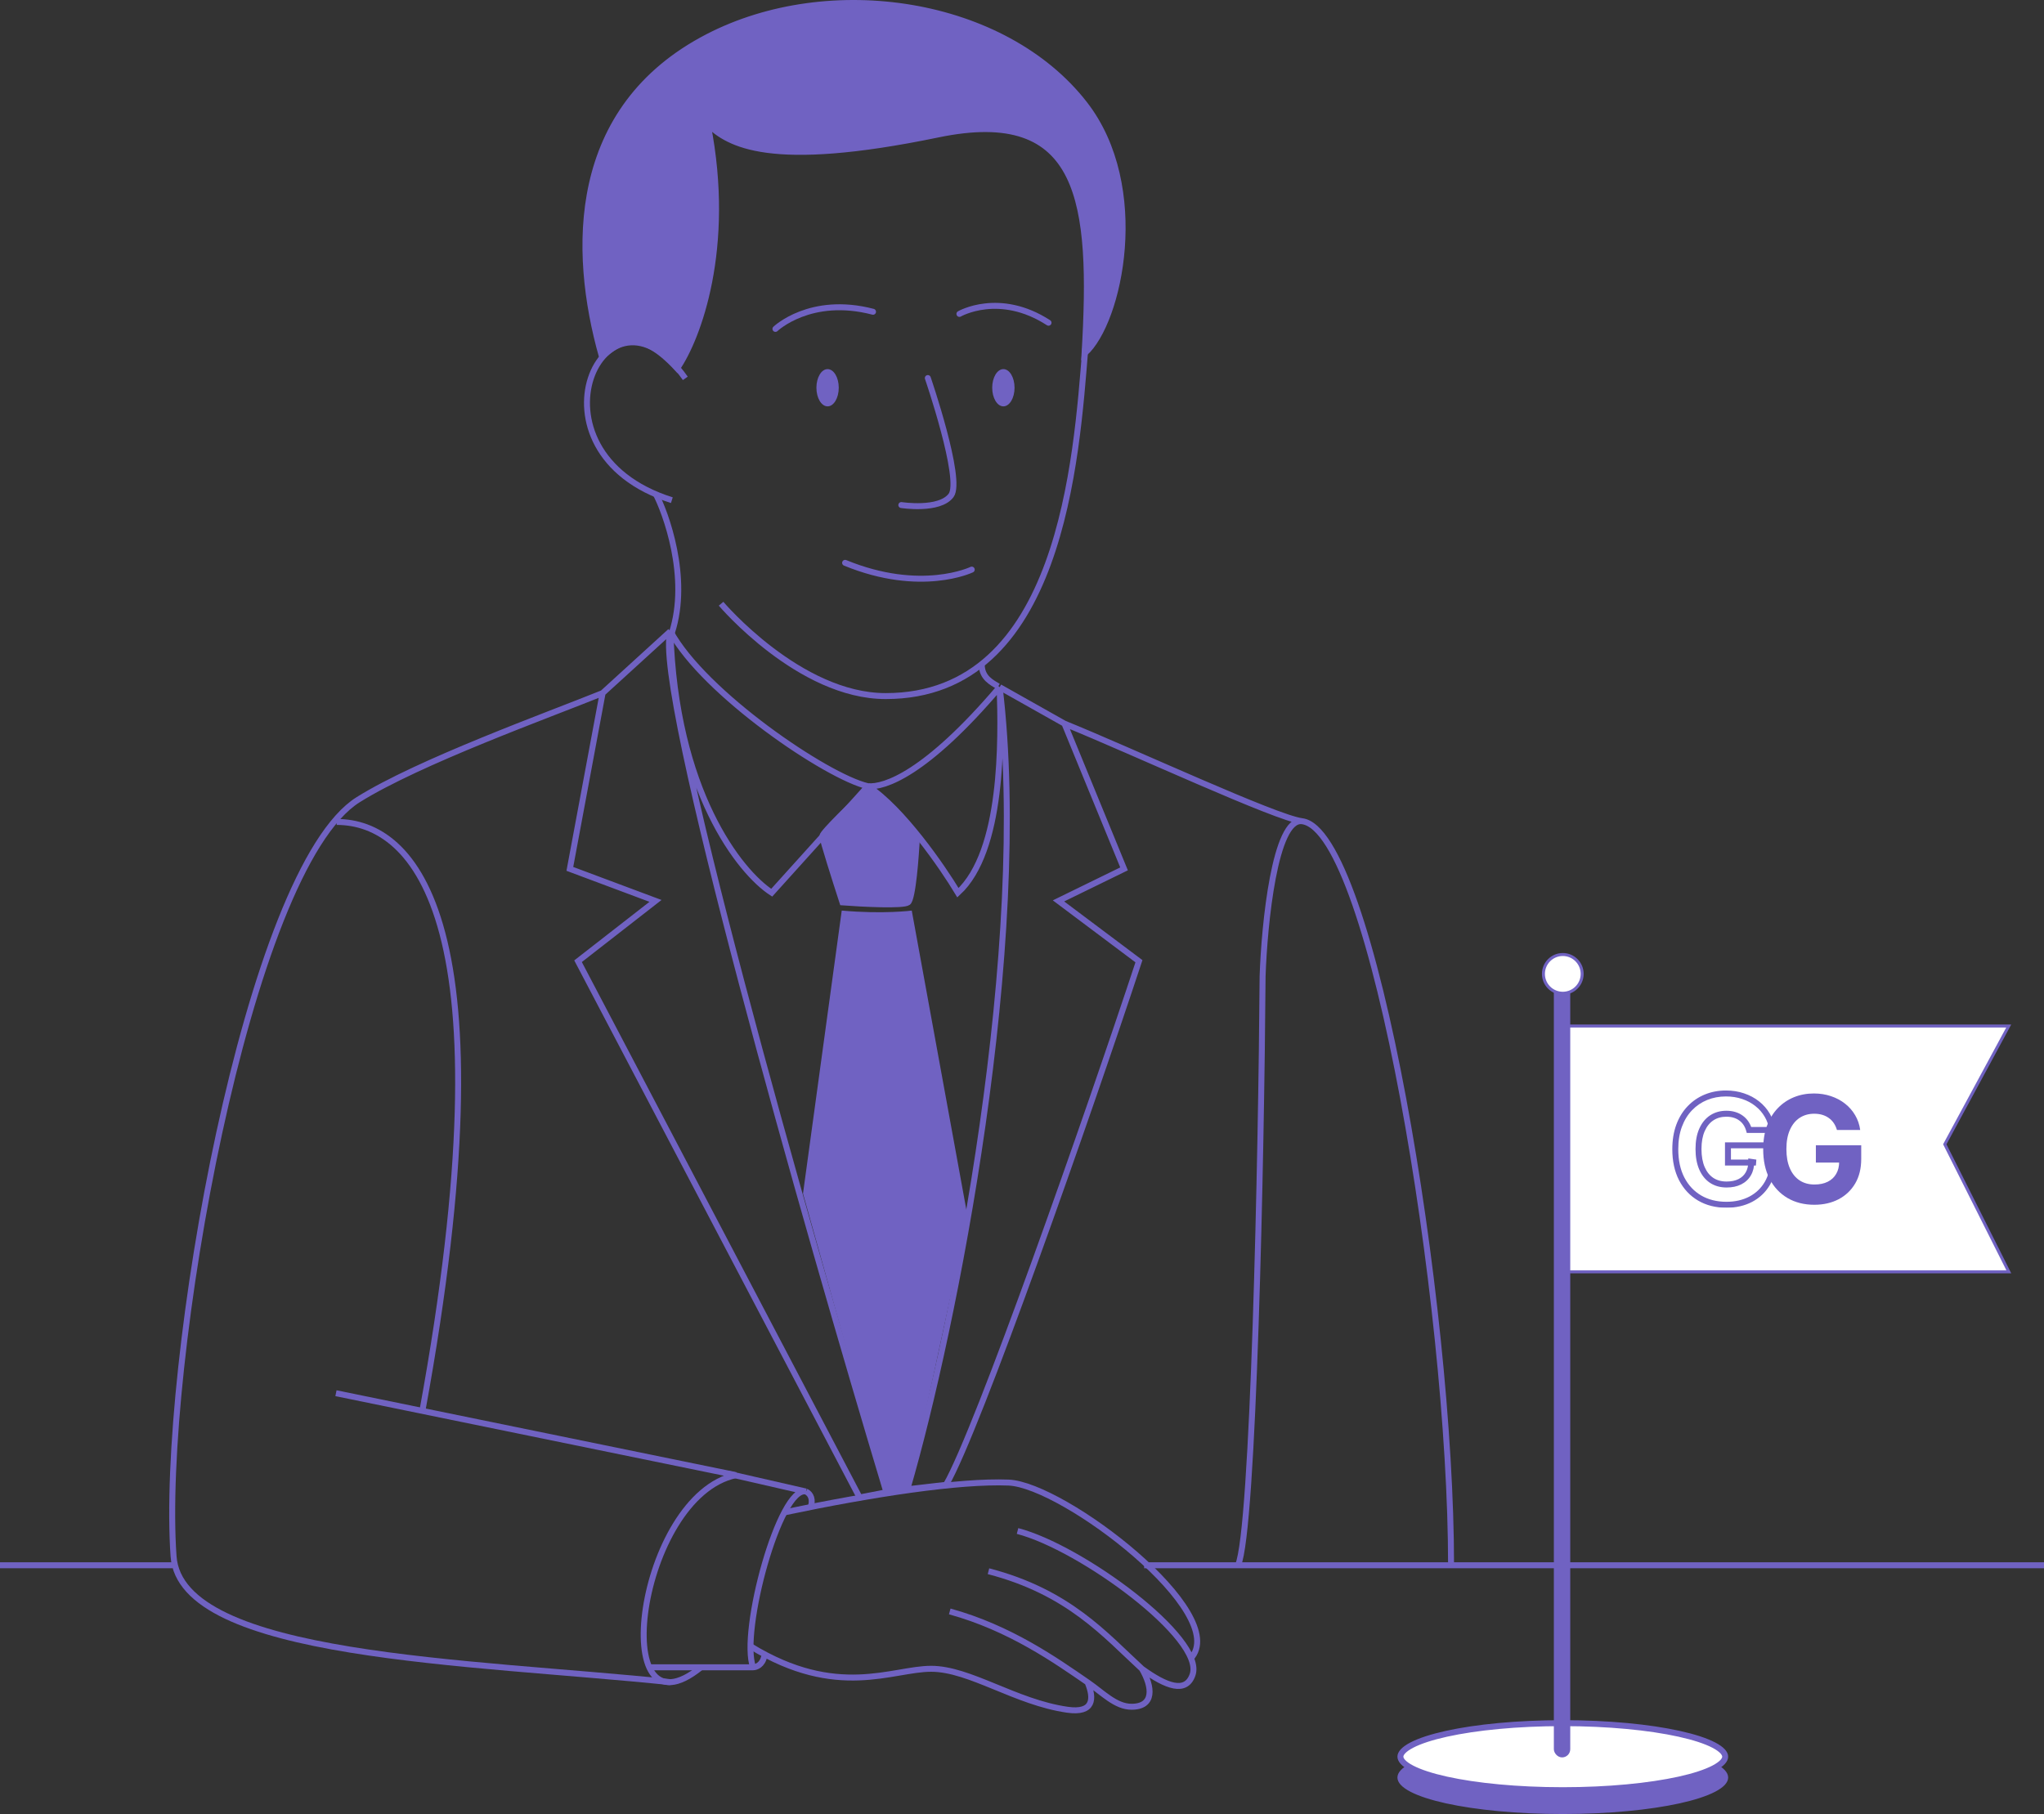 <?xml version="1.0" encoding="UTF-8"?> <svg xmlns="http://www.w3.org/2000/svg" width="1372" height="1218" viewBox="0 0 1372 1218" fill="none"><rect x="0" y="0" width="1372" height="1218" fill="#333333" stroke="none"/><path d="M1049 1170.8C1079.55 1170.8 1107.15 1173.53 1127.06 1177.93C1137.03 1180.13 1144.96 1182.72 1150.35 1185.53C1153.05 1186.94 1155.01 1188.35 1156.28 1189.72C1157.53 1191.07 1158 1192.26 1158 1193.3C1158 1194.33 1157.53 1195.52 1156.28 1196.88C1155.01 1198.24 1153.05 1199.65 1150.35 1201.06C1144.96 1203.87 1137.03 1206.47 1127.06 1208.67C1107.15 1213.06 1079.55 1215.8 1049 1215.8C1018.45 1215.8 990.85 1213.06 970.942 1208.67C960.972 1206.47 953.04 1203.87 947.648 1201.06C944.951 1199.65 942.987 1198.24 941.722 1196.88C940.466 1195.52 940 1194.33 940 1193.3C940 1192.26 940.466 1191.07 941.722 1189.72C942.987 1188.35 944.951 1186.94 947.648 1185.53C953.04 1182.72 960.972 1180.13 970.942 1177.93C990.85 1173.53 1018.45 1170.8 1049 1170.8Z" fill="#7062C2" stroke="#7062C2" stroke-width="4"></path><path d="M1049 1156.8C1079.55 1156.8 1107.15 1159.53 1127.06 1163.93C1137.03 1166.13 1144.96 1168.72 1150.35 1171.53C1153.05 1172.94 1155.01 1174.35 1156.28 1175.72C1157.53 1177.07 1158 1178.26 1158 1179.3C1158 1180.33 1157.53 1181.52 1156.28 1182.88C1155.01 1184.24 1153.05 1185.65 1150.35 1187.06C1144.96 1189.87 1137.03 1192.47 1127.06 1194.67C1107.15 1199.06 1079.55 1201.8 1049 1201.8C1018.45 1201.8 990.85 1199.06 970.942 1194.67C960.972 1192.47 953.04 1189.87 947.648 1187.06C944.951 1185.65 942.987 1184.24 941.722 1182.88C940.466 1181.52 940 1180.33 940 1179.3C940 1178.26 940.466 1177.07 941.722 1175.72C942.987 1174.35 944.951 1172.94 947.648 1171.53C953.04 1168.72 960.972 1166.13 970.942 1163.93C990.85 1159.53 1018.45 1156.8 1049 1156.8Z" fill="white" stroke="#7062C2" stroke-width="4"></path><path d="M612 611.297C612 611.297 593 613.797 565 611.297L539 801.297L595 1001.3C599 1001.3 607.5 1000.5 609.5 997.297C611.5 994.097 637 875.631 649.5 816.797L612 611.297Z" fill="#7062C2"></path><path d="M435.5 1119.3C456.5 1119.3 499.9 1119.3 505.5 1119.3M505.5 1119.3C496.667 1095.46 523.5 997.297 541 1001.3M505.5 1119.3C507.5 1119.3 511.8 1117.8 513 1111.8M541 1001.3L488.5 989.297M541 1001.3C544.333 1002.96 546 1006.8 544 1012.3" stroke="#7062C2" stroke-width="4"></path><path d="M225.5 935.297L494 990.297C428 1004.3 406.5 1171.3 470.5 1119.3" stroke="#7062C2" stroke-width="4"></path><path d="M226 551.797C278.5 551.797 343.5 619.297 283.5 947.297" stroke="#7062C2" stroke-width="4"></path><path d="M520.5 220.797C520.5 220.797 544 198.297 586 209.297" stroke="#7062C2" stroke-width="4" stroke-linecap="round"></path><path d="M652.26 382.393C652.26 382.393 618.316 398.81 567.267 377.85" stroke="#7062C2" stroke-width="4" stroke-linecap="round"></path><path d="M644 210.735C644 210.735 670.733 195.259 703.806 216.656" stroke="#7062C2" stroke-width="4" stroke-linecap="round"></path><path d="M670 460.797C666 458.297 659 455.097 659 446.297" stroke="#7062C2" stroke-width="4"></path><path d="M728.501 233.797C722.501 307.797 712.5 467.297 594.5 467.297C536.5 467.297 484 405.297 484 405.297" stroke="#7062C2" stroke-width="4"></path><path d="M450 423.797C472.5 465.297 554.9 521.397 582.5 527.797M450 423.797C453.2 530.997 496.666 585.464 518 599.297L582.5 527.797M450 423.797L404.5 465.297M450 423.797C438 460.997 541.666 824.631 595 1001.8L577 1005.3L388 645.297L440 604.797L382.5 583.297L404.5 465.297M582.5 527.797C593.5 528.797 621.4 519.697 671 461.297M582.5 527.797C605.7 542.997 632.5 581.797 643 599.297C673.4 571.297 672.166 496.797 671 461.297M404.5 465.297C367.833 480.131 281.472 511.223 240.5 536.797C166 583.297 107.499 917.297 116.5 1044.8C121.328 1113.18 316.5 1115.3 450 1129.3M671 461.297L714.5 485.797M671 461.297C691.8 634.097 640.333 892.464 609 999.797L635 996.797C656 960.797 730.333 748.797 764.5 645.297L710.5 604.797L754.5 583.297L714.5 485.797M714.5 485.797C760.833 504.631 856.23 549.053 874 551.297M874 551.297C921.5 557.297 974 874.297 974 1050.8M874 551.297C855.745 548.991 848.667 620.631 847.5 655.297C846.667 775.297 841.4 1027.2 831 1050.8" stroke="#7062C2" stroke-width="4"></path><path d="M440 331.297C446.667 343.797 463 387.797 451 424.797" stroke="#7062C2" stroke-width="4"></path><path d="M629.501 90.298C516.001 113.798 489.167 96.631 475 83.298C491.401 166.898 468.166 227.465 454.499 247.298C428.5 219.298 415.999 229.464 403.999 239.298C383.999 168.298 382.536 72.72 475 24.797C557.001 -17.702 674 0.298 728 69.798C771.2 125.398 751.501 216.298 728 237.298C733.999 135.298 726.813 70.149 629.501 90.298Z" fill="#7062C2" stroke="#7062C2" stroke-width="4"></path><path d="M460 254.005C406.286 177.726 347.552 303.172 450.965 335.797" stroke="#7062C2" stroke-width="4"></path><path d="M622.788 253.797C622.788 253.797 646.216 322.1 638.406 332.57C630.597 343.04 605 339.052 605 339.052" stroke="#7062C2" stroke-width="4" stroke-linecap="round"></path><ellipse cx="555.5" cy="260.297" rx="7.5" ry="12.5" fill="#7062C2"></ellipse><ellipse cx="673.5" cy="260.297" rx="7.5" ry="12.5" fill="#7062C2"></ellipse><path d="M526.5 1015.3C586 1002.8 644.027 993.96 677 995.297C714 996.798 826.82 1083.3 799.32 1113.3M683 1027.8C725.5 1038.8 808.9 1099.89 800.5 1124.29C796.12 1137.02 782.975 1132.25 766.5 1120.3M663.5 1054.8C717.5 1068.8 742 1097.8 766.5 1120.3M766.5 1120.3C773.667 1132.47 775 1145.79 759.5 1145.79C748.847 1145.79 740.103 1136.31 730 1129.37M637.5 1081.8C678.069 1092.95 708.908 1114.88 730 1129.37M730 1129.37C734.667 1140.51 734 1150.3 716.5 1147.8C681.596 1142.8 651 1120.3 625 1120.3C599 1120.3 562 1140.8 504 1105.3" stroke="#7062C2" stroke-width="4"></path><path d="M609.5 605.797C612.7 603.397 614.833 575.131 615.5 561.297L583.5 528.797C573 538.631 552 558.897 552 561.297C552 563.697 561 591.964 565.5 605.797C578.833 606.797 606.3 608.197 609.5 605.797Z" fill="#7062C2" stroke="#7062C2" stroke-width="4"></path><path d="M768 1050.8H1372" stroke="#7062C2" stroke-width="4"></path><path d="M0 1050.8H116" stroke="#7062C2" stroke-width="4"></path><path d="M1348.32 688.797L1305.66 767.729L1305.41 768.188L1305.64 768.654L1348.38 853.797H1050V688.797H1348.32Z" fill="white" stroke="#7062C2" stroke-width="2"></path><rect x="1043.5" y="660.297" width="10" height="519" rx="5" fill="#7062C2" stroke="#7062C2"></rect><mask id="path-25-outside-1_814_331" maskUnits="userSpaceOnUse" x="1122" y="731.797" width="71" height="79" fill="black"><rect fill="white" x="1122" y="731.797" width="71" height="79"></rect><path d="M1174.01 758.579C1173.51 756.85 1172.81 755.323 1171.91 753.998C1171.01 752.648 1169.91 751.512 1168.61 750.589C1167.33 749.642 1165.86 748.92 1164.21 748.422C1162.57 747.925 1160.76 747.677 1158.77 747.677C1155.06 747.677 1151.79 748.6 1148.97 750.447C1146.18 752.293 1144 754.98 1142.44 758.508C1140.88 762.011 1140.09 766.296 1140.09 771.363C1140.09 776.429 1140.86 780.738 1142.4 784.289C1143.94 787.84 1146.12 790.551 1148.94 792.421C1151.75 794.268 1155.08 795.191 1158.92 795.191C1162.4 795.191 1165.37 794.575 1167.83 793.344C1170.32 792.09 1172.21 790.326 1173.51 788.053C1174.84 785.78 1175.5 783.093 1175.5 779.992L1178.62 780.454H1159.87V768.877H1190.31V778.039C1190.31 784.431 1188.96 789.923 1186.26 794.516C1183.56 799.085 1179.84 802.613 1175.11 805.098C1170.37 807.561 1164.95 808.792 1158.84 808.792C1152.03 808.792 1146.04 807.288 1140.88 804.282C1135.72 801.251 1131.69 796.955 1128.8 791.391C1125.94 785.804 1124.51 779.175 1124.51 771.505C1124.51 765.61 1125.36 760.354 1127.06 755.738C1128.79 751.098 1131.21 747.168 1134.31 743.948C1137.41 740.728 1141.02 738.278 1145.14 736.597C1149.26 734.916 1153.72 734.076 1158.53 734.076C1162.64 734.076 1166.48 734.679 1170.03 735.887C1173.58 737.071 1176.73 738.751 1179.48 740.929C1182.25 743.107 1184.51 745.7 1186.26 748.706C1188.01 751.689 1189.14 754.98 1189.63 758.579H1174.01Z"></path></mask><path d="M1174.01 758.579C1173.51 756.85 1172.81 755.323 1171.91 753.998C1171.01 752.648 1169.91 751.512 1168.61 750.589C1167.33 749.642 1165.86 748.92 1164.21 748.422C1162.57 747.925 1160.76 747.677 1158.77 747.677C1155.06 747.677 1151.79 748.6 1148.97 750.447C1146.18 752.293 1144 754.98 1142.44 758.508C1140.88 762.011 1140.09 766.296 1140.09 771.363C1140.09 776.429 1140.86 780.738 1142.4 784.289C1143.94 787.84 1146.12 790.551 1148.94 792.421C1151.75 794.268 1155.08 795.191 1158.92 795.191C1162.4 795.191 1165.37 794.575 1167.83 793.344C1170.32 792.09 1172.21 790.326 1173.51 788.053C1174.84 785.78 1175.5 783.093 1175.5 779.992L1178.62 780.454H1159.87V768.877H1190.31V778.039C1190.31 784.431 1188.96 789.923 1186.26 794.516C1183.56 799.085 1179.84 802.613 1175.11 805.098C1170.37 807.561 1164.95 808.792 1158.84 808.792C1152.03 808.792 1146.04 807.288 1140.88 804.282C1135.72 801.251 1131.69 796.955 1128.8 791.391C1125.94 785.804 1124.51 779.175 1124.51 771.505C1124.51 765.61 1125.36 760.354 1127.06 755.738C1128.79 751.098 1131.21 747.168 1134.31 743.948C1137.41 740.728 1141.02 738.278 1145.14 736.597C1149.26 734.916 1153.72 734.076 1158.53 734.076C1162.64 734.076 1166.48 734.679 1170.03 735.887C1173.58 737.071 1176.73 738.751 1179.48 740.929C1182.25 743.107 1184.51 745.7 1186.26 748.706C1188.01 751.689 1189.14 754.98 1189.63 758.579H1174.01Z" fill="white"></path><path d="M1174.01 758.579L1172.09 759.132L1172.5 760.579H1174.01V758.579ZM1171.91 753.998L1170.25 755.107L1170.25 755.114L1170.26 755.121L1171.91 753.998ZM1168.61 750.589L1167.42 752.196L1167.44 752.208L1167.45 752.22L1168.61 750.589ZM1164.21 748.422L1163.62 750.336L1163.63 750.338L1164.21 748.422ZM1148.97 750.447L1147.88 748.774L1147.87 748.778L1148.97 750.447ZM1142.44 758.508L1144.27 759.322L1144.27 759.318L1142.44 758.508ZM1148.94 792.421L1147.83 794.087L1147.84 794.094L1148.94 792.421ZM1167.83 793.344L1168.72 795.133L1168.73 795.13L1167.83 793.344ZM1173.51 788.053L1171.78 787.045L1171.78 787.052L1171.78 787.059L1173.51 788.053ZM1175.5 779.992L1175.79 778.013L1173.5 777.675V779.992H1175.5ZM1178.62 780.454V782.454L1178.92 778.475L1178.62 780.454ZM1159.87 780.454H1157.87V782.454H1159.87V780.454ZM1159.87 768.877V766.877H1157.87V768.877H1159.87ZM1190.31 768.877H1192.31V766.877H1190.31V768.877ZM1186.26 794.516L1187.98 795.533L1187.98 795.529L1186.26 794.516ZM1175.11 805.099L1176.03 806.873L1176.04 806.869L1175.11 805.099ZM1140.88 804.282L1139.86 806.006L1139.87 806.01L1140.88 804.282ZM1128.8 791.391L1127.02 792.304L1127.03 792.313L1128.8 791.391ZM1127.06 755.738L1125.19 755.04L1125.19 755.045L1127.06 755.738ZM1134.31 743.948L1135.75 745.335L1134.31 743.948ZM1145.14 736.597L1144.38 734.745L1145.14 736.597ZM1170.03 735.887L1169.39 737.78L1169.4 737.784L1170.03 735.887ZM1179.48 740.929L1178.23 742.496L1178.24 742.502L1179.48 740.929ZM1186.26 748.706L1184.53 749.713L1184.54 749.719L1186.26 748.706ZM1189.63 758.579V760.579H1191.93L1191.61 758.305L1189.63 758.579ZM1174.01 758.579L1175.93 758.026C1175.38 756.119 1174.6 754.395 1173.57 752.875L1171.91 753.998L1170.26 755.121C1171.03 756.252 1171.64 757.582 1172.09 759.132L1174.01 758.579ZM1171.91 753.998L1173.58 752.888C1172.54 751.339 1171.27 750.024 1169.77 748.957L1168.61 750.589L1167.45 752.22C1168.55 752.999 1169.48 753.958 1170.25 755.107L1171.91 753.998ZM1168.61 750.589L1169.8 748.981C1168.32 747.885 1166.64 747.065 1164.78 746.507L1164.21 748.422L1163.63 750.338C1165.09 750.775 1166.34 751.398 1167.42 752.196L1168.61 750.589ZM1164.21 748.422L1164.79 746.509C1162.94 745.946 1160.93 745.677 1158.77 745.677V747.677V749.677C1160.6 749.677 1162.21 749.905 1163.62 750.336L1164.21 748.422ZM1158.77 747.677V745.677C1154.71 745.677 1151.05 746.692 1147.88 748.774L1148.97 750.447L1150.07 752.119C1152.53 750.508 1155.4 749.677 1158.77 749.677V747.677ZM1148.97 750.447L1147.87 748.778C1144.71 750.866 1142.3 753.875 1140.61 757.698L1142.44 758.508L1144.27 759.318C1145.7 756.085 1147.65 753.72 1150.08 752.115L1148.97 750.447ZM1142.44 758.508L1140.61 757.693C1138.9 761.521 1138.09 766.101 1138.09 771.363H1140.09H1142.09C1142.09 766.491 1142.85 762.501 1144.27 759.322L1142.44 758.508ZM1140.09 771.363H1138.09C1138.09 776.622 1138.89 781.217 1140.57 785.084L1142.4 784.289L1144.24 783.494C1142.84 780.258 1142.09 776.236 1142.09 771.363H1140.09ZM1142.4 784.289L1140.57 785.084C1142.24 788.937 1144.65 791.973 1147.83 794.087L1148.94 792.421L1150.04 790.755C1147.59 789.128 1145.65 786.743 1144.24 783.494L1142.4 784.289ZM1148.94 792.421L1147.84 794.094C1151.03 796.182 1154.75 797.191 1158.92 797.191V795.191V793.191C1155.41 793.191 1152.48 792.353 1150.03 790.748L1148.94 792.421ZM1158.92 795.191V797.191C1162.63 797.191 1165.92 796.535 1168.72 795.133L1167.83 793.344L1166.93 791.555C1164.81 792.616 1162.17 793.191 1158.92 793.191V795.191ZM1167.83 793.344L1168.73 795.13C1171.54 793.71 1173.74 791.682 1175.25 789.047L1173.51 788.053L1171.78 787.059C1170.68 788.97 1169.09 790.469 1166.93 791.559L1167.83 793.344ZM1173.51 788.053L1175.24 789.061C1176.77 786.431 1177.5 783.384 1177.5 779.992H1175.5H1173.5C1173.5 782.803 1172.9 785.129 1171.78 787.045L1173.51 788.053ZM1175.5 779.992L1175.21 781.97L1178.33 782.432L1178.62 780.454L1178.92 778.475L1175.79 778.013L1175.5 779.992ZM1178.62 780.454V778.454H1159.87V780.454V782.454H1178.62V780.454ZM1159.87 780.454H1161.87V768.877H1159.87H1157.87V780.454H1159.87ZM1159.87 768.877V770.877H1190.31V768.877V766.877H1159.87V768.877ZM1190.31 768.877H1188.31V778.039H1190.31H1192.31V768.877H1190.31ZM1190.31 778.039H1188.31C1188.31 784.146 1187.02 789.273 1184.54 793.503L1186.26 794.516L1187.98 795.529C1190.9 790.573 1192.31 784.716 1192.31 778.039H1190.31ZM1186.26 794.516L1184.54 793.499C1182.03 797.746 1178.59 801.013 1174.18 803.328L1175.11 805.099L1176.04 806.869C1181.1 804.212 1185.09 800.425 1187.98 795.533L1186.26 794.516ZM1175.11 805.099L1174.19 803.324C1169.78 805.618 1164.68 806.792 1158.85 806.792V808.792V810.792C1165.23 810.792 1170.97 809.503 1176.03 806.873L1175.11 805.099ZM1158.85 808.792V806.792C1152.33 806.792 1146.7 805.358 1141.88 802.554L1140.88 804.282L1139.87 806.01C1145.38 809.219 1151.72 810.792 1158.85 810.792V808.792ZM1140.88 804.282L1141.89 802.557C1137.07 799.727 1133.3 795.716 1130.58 790.47L1128.8 791.391L1127.03 792.313C1130.08 798.194 1134.36 802.776 1139.86 806.006L1140.88 804.282ZM1128.8 791.391L1130.58 790.479C1127.89 785.23 1126.51 778.927 1126.51 771.505H1124.51H1122.51C1122.51 779.423 1123.98 786.378 1127.02 792.304L1128.8 791.391ZM1124.51 771.505H1126.51C1126.51 765.801 1127.33 760.786 1128.94 756.43L1127.06 755.738L1125.19 755.045C1123.39 759.922 1122.51 765.419 1122.51 771.505H1124.51ZM1127.06 755.738L1128.94 756.436C1130.58 752.025 1132.86 748.337 1135.75 745.335L1134.31 743.948L1132.87 742.56C1129.55 745.998 1127 750.17 1125.19 755.04L1127.06 755.738ZM1134.31 743.948L1135.75 745.335C1138.66 742.316 1142.03 740.024 1145.89 738.449L1145.14 736.597L1144.38 734.745C1140 736.532 1136.16 739.141 1132.87 742.56L1134.31 743.948ZM1145.14 736.597L1145.89 738.449C1149.75 736.873 1153.96 736.076 1158.53 736.076V734.076V732.076C1153.48 732.076 1148.76 732.959 1144.38 734.745L1145.14 736.597ZM1158.53 734.076V736.076C1162.45 736.076 1166.06 736.65 1169.39 737.78L1170.03 735.887L1170.67 733.993C1166.9 732.709 1162.84 732.076 1158.53 732.076V734.076ZM1170.03 735.887L1169.4 737.784C1172.74 738.899 1175.68 740.473 1178.23 742.496L1179.48 740.929L1180.72 739.362C1177.78 737.03 1174.42 735.242 1170.66 733.989L1170.03 735.887ZM1179.48 740.929L1178.24 742.502C1180.82 744.526 1182.91 746.927 1184.53 749.713L1186.26 748.706L1187.99 747.7C1186.11 744.472 1183.68 741.689 1180.71 739.357L1179.48 740.929ZM1186.26 748.706L1184.54 749.719C1186.15 752.464 1187.19 755.501 1187.65 758.852L1189.63 758.579L1191.61 758.305C1191.08 754.459 1189.88 750.915 1187.98 747.694L1186.26 748.706ZM1189.63 758.579V756.579H1174.01V758.579V760.579H1189.63V758.579Z" fill="#7062C2" mask="url(#path-25-outside-1_814_331)"></path><path d="M1233.01 758.579C1232.51 756.85 1231.81 755.323 1230.91 753.998C1230.01 752.648 1228.91 751.512 1227.61 750.589C1226.33 749.642 1224.86 748.92 1223.21 748.422C1221.57 747.925 1219.76 747.677 1217.77 747.677C1214.06 747.677 1210.79 748.6 1207.97 750.447C1205.18 752.293 1203 754.98 1201.44 758.508C1199.88 762.011 1199.09 766.296 1199.09 771.363C1199.09 776.429 1199.86 780.738 1201.4 784.289C1202.94 787.84 1205.12 790.551 1207.94 792.421C1210.75 794.268 1214.08 795.191 1217.92 795.191C1221.4 795.191 1224.37 794.575 1226.83 793.344C1229.32 792.09 1231.21 790.326 1232.51 788.053C1233.84 785.78 1234.5 783.093 1234.5 779.992L1237.62 780.454H1218.87V768.877H1249.31V778.039C1249.31 784.431 1247.96 789.923 1245.26 794.516C1242.56 799.085 1238.84 802.613 1234.11 805.098C1229.37 807.561 1223.95 808.792 1217.84 808.792C1211.03 808.792 1205.04 807.288 1199.88 804.282C1194.72 801.251 1190.69 796.955 1187.8 791.391C1184.94 785.804 1183.51 779.175 1183.51 771.505C1183.51 765.61 1184.36 760.354 1186.06 755.738C1187.79 751.098 1190.21 747.168 1193.31 743.948C1196.41 740.728 1200.02 738.278 1204.14 736.597C1208.26 734.916 1212.72 734.076 1217.53 734.076C1221.64 734.076 1225.48 734.679 1229.03 735.887C1232.58 737.071 1235.73 738.751 1238.48 740.929C1241.25 743.107 1243.51 745.7 1245.26 748.706C1247.01 751.689 1248.14 754.98 1248.63 758.579H1233.01Z" fill="#7062C2"></path><circle cx="1049" cy="653.797" r="13" fill="white" stroke="#7062C2" stroke-width="2"></circle></svg> 